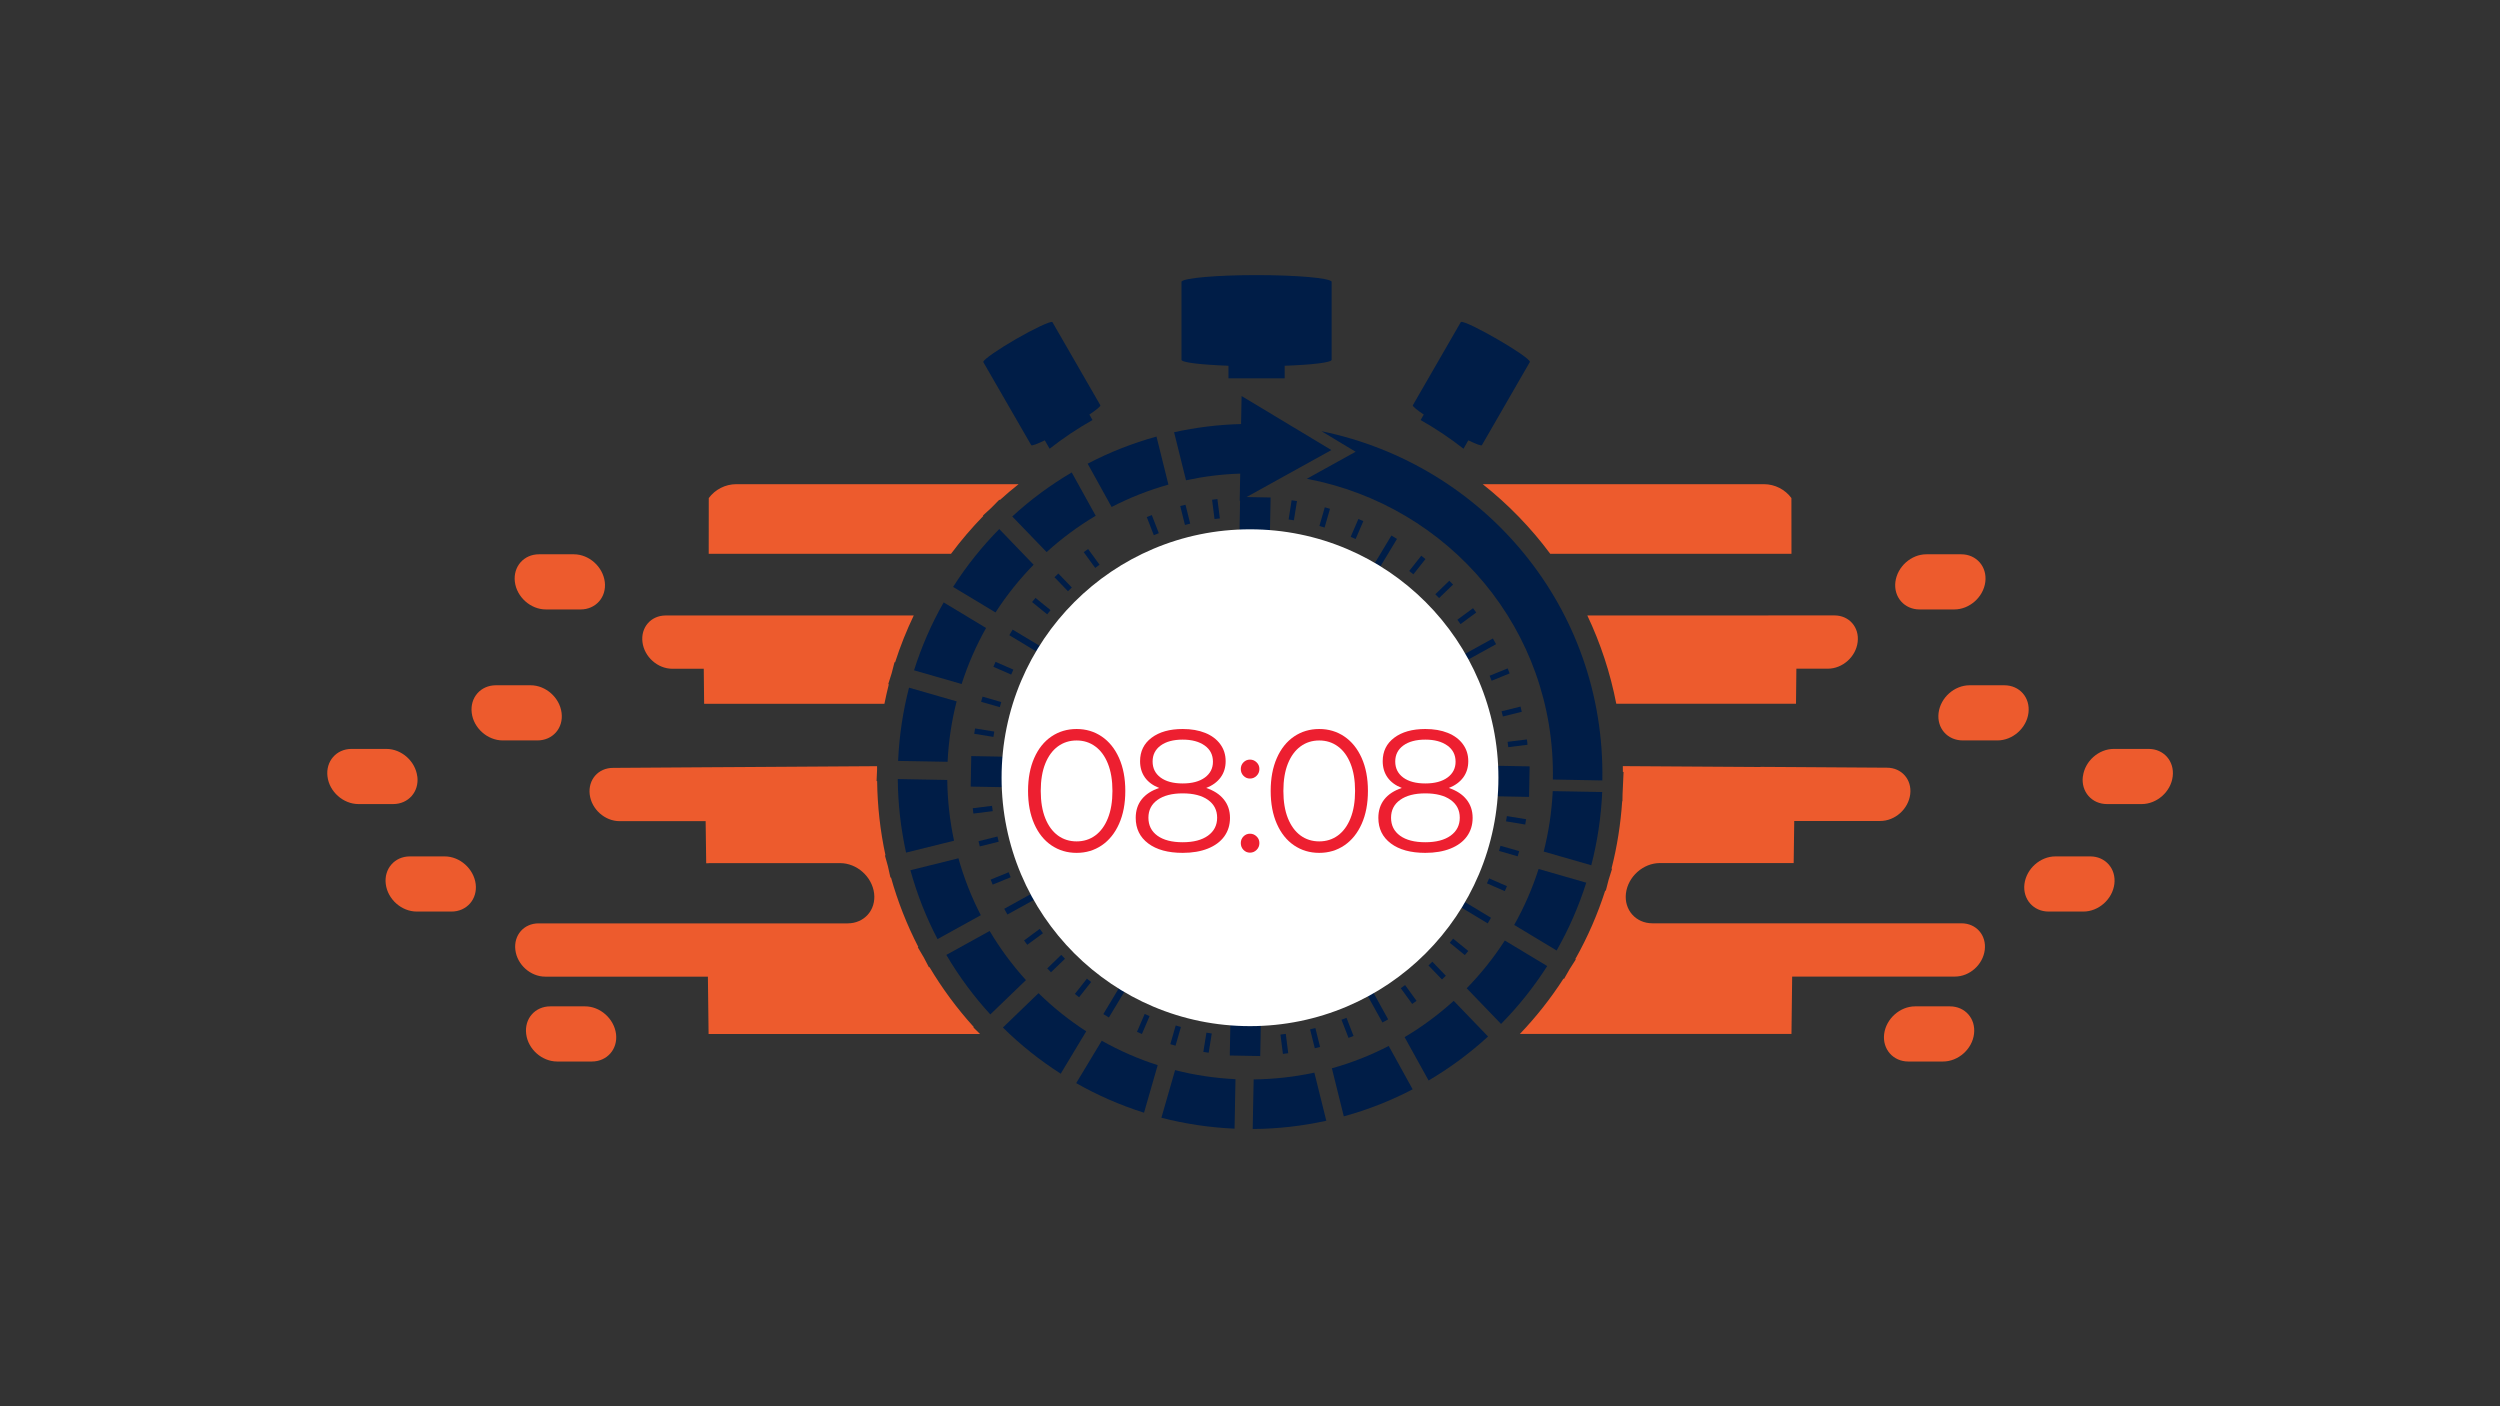 <?xml version="1.0" encoding="UTF-8"?>
<svg xmlns="http://www.w3.org/2000/svg" xmlns:xlink="http://www.w3.org/1999/xlink" width="1280" zoomAndPan="magnify" viewBox="0 0 960 540" height="720" preserveAspectRatio="xMidYMid meet" version="1.0">
  <rect x="0" y="0" width="960" height="540" fill="#333333" stroke="none"/>
  <defs>
    <g></g>
    <clipPath id="112c64895c">
      <path d="M 125.18 287 L 161 287 L 161 309 L 125.18 309 Z M 125.18 287 " clip-rule="nonzero"></path>
    </clipPath>
    <clipPath id="54ee38c8f8">
      <path d="M 799 287 L 834.867 287 L 834.867 309 L 799 309 Z M 799 287 " clip-rule="nonzero"></path>
    </clipPath>
    <clipPath id="48562ef344">
      <path d="M 377 105.641 L 588 105.641 L 588 173 L 377 173 Z M 377 105.641 " clip-rule="nonzero"></path>
    </clipPath>
    <clipPath id="8ef38ddf22">
      <path d="M 481 411 L 510 411 L 510 433.531 L 481 433.531 Z M 481 411 " clip-rule="nonzero"></path>
    </clipPath>
    <clipPath id="d968818e03">
      <path d="M 445 410 L 475 410 L 475 433.531 L 445 433.531 Z M 445 410 " clip-rule="nonzero"></path>
    </clipPath>
    <clipPath id="1cd3e28aa4">
      <path d="M 384.609 203.258 L 575.391 203.258 L 575.391 394.035 L 384.609 394.035 Z M 384.609 203.258 " clip-rule="nonzero"></path>
    </clipPath>
    <clipPath id="1d4c4497b6">
      <path d="M 480 203.258 C 427.316 203.258 384.609 245.965 384.609 298.645 C 384.609 351.328 427.316 394.035 480 394.035 C 532.684 394.035 575.391 351.328 575.391 298.645 C 575.391 245.965 532.684 203.258 480 203.258 " clip-rule="nonzero"></path>
    </clipPath>
  </defs>
  <path fill="#ed5b2d" d="M 170.727 328.859 L 157.391 328.859 C 151.555 328.859 147.41 333.609 148.133 339.449 C 148.855 345.312 154.184 350.039 160.043 350.039 L 173.379 350.039 C 179.215 350.039 183.387 345.285 182.664 339.449 C 181.914 333.609 176.609 328.859 170.75 328.859 Z M 170.727 328.859 " fill-opacity="1" fill-rule="evenodd"></path>
  <path fill="#ed5b2d" d="M 211.332 386.441 C 205.449 386.441 201.324 391.172 202.051 397.031 C 202.75 402.871 208.102 407.621 213.961 407.621 L 227.27 407.621 C 233.105 407.621 237.277 402.871 236.555 397.031 C 235.809 391.195 230.504 386.441 224.668 386.441 Z M 211.332 386.441 " fill-opacity="1" fill-rule="evenodd"></path>
  <g clip-path="url(#112c64895c)">
    <path fill="#ed5b2d" d="M 160.238 298.172 C 159.512 292.309 154.207 287.582 148.348 287.582 L 134.992 287.582 C 129.156 287.582 125.031 292.336 125.754 298.172 C 126.453 304.012 131.809 308.762 137.668 308.762 L 150.977 308.762 C 156.812 308.762 160.984 304.035 160.262 298.172 Z M 160.238 298.172 " fill-opacity="1" fill-rule="evenodd"></path>
  </g>
  <path fill="#ed5b2d" d="M 203.738 263.145 L 190.426 263.145 C 184.566 263.145 180.418 267.871 181.145 273.734 C 181.844 279.574 187.195 284.324 193.055 284.324 L 206.363 284.324 C 212.227 284.324 216.395 279.598 215.648 273.734 C 214.926 267.898 209.598 263.145 203.762 263.145 Z M 203.738 263.145 " fill-opacity="1" fill-rule="evenodd"></path>
  <path fill="#ed5b2d" d="M 737.117 234.027 C 731.281 234.027 727.109 229.297 727.832 223.438 C 728.582 217.598 733.887 212.848 739.723 212.848 L 753.105 212.848 C 758.938 212.848 763.086 217.598 762.363 223.438 C 761.641 229.273 756.312 234.027 750.453 234.027 Z M 737.117 234.027 " fill-opacity="1" fill-rule="evenodd"></path>
  <path fill="#ed5b2d" d="M 789.32 328.859 L 802.656 328.859 C 808.492 328.859 812.641 333.609 811.914 339.449 C 811.191 345.312 805.863 350.039 800.004 350.039 L 786.668 350.039 C 780.836 350.039 776.664 345.285 777.387 339.449 C 778.133 333.609 783.438 328.859 789.297 328.859 Z M 789.32 328.859 " fill-opacity="1" fill-rule="evenodd"></path>
  <path fill="#ed5b2d" d="M 748.738 386.441 C 754.625 386.441 758.746 391.172 758.023 397.031 C 757.324 402.871 751.973 407.621 746.109 407.621 L 732.801 407.621 C 726.965 407.621 722.793 402.871 723.516 397.031 C 724.266 391.195 729.57 386.441 735.43 386.441 L 748.766 386.441 Z M 748.738 386.441 " fill-opacity="1" fill-rule="evenodd"></path>
  <g clip-path="url(#54ee38c8f8)">
    <path fill="#ed5b2d" d="M 799.836 298.172 C 800.559 292.309 805.863 287.582 811.723 287.582 L 825.082 287.582 C 830.918 287.582 835.039 292.336 834.316 298.172 C 833.617 304.012 828.266 308.762 822.406 308.762 L 809.094 308.762 C 803.258 308.762 799.086 304.035 799.812 298.172 Z M 799.836 298.172 " fill-opacity="1" fill-rule="evenodd"></path>
  </g>
  <path fill="#ed5b2d" d="M 756.336 263.145 L 769.645 263.145 C 775.527 263.145 779.652 267.871 778.93 273.734 C 778.23 279.574 772.875 284.324 767.016 284.324 L 753.707 284.324 C 747.824 284.324 743.676 279.598 744.422 273.734 C 745.148 267.898 750.477 263.145 756.336 263.145 L 756.359 263.145 Z M 756.336 263.145 " fill-opacity="1" fill-rule="evenodd"></path>
  <path fill="#ed5b2d" d="M 222.953 234.027 C 228.789 234.027 232.961 229.297 232.238 223.438 C 231.492 217.598 226.188 212.848 220.352 212.848 L 206.969 212.848 C 201.133 212.848 196.984 217.598 197.707 223.438 C 198.434 229.273 203.762 234.027 209.621 234.027 Z M 222.953 234.027 " fill-opacity="1" fill-rule="evenodd"></path>
  <g clip-path="url(#48562ef344)">
    <path fill="#001d47" d="M 377.594 139.051 L 395.988 170.941 C 396.184 171.281 398.207 170.531 401.199 169.086 L 403.055 172.316 C 408.238 168.242 413.738 164.551 419.523 161.293 L 418.32 159.195 C 421.09 157.336 422.73 155.961 422.539 155.625 L 404.094 123.637 L 404.066 123.66 C 403.223 123.32 397.195 126.145 390.18 130.172 C 383.188 134.227 377.738 138.012 377.594 138.93 L 377.566 138.953 L 377.617 139.051 Z M 560.973 123.637 L 542.523 155.625 C 542.332 155.961 543.973 157.336 546.719 159.195 L 545.516 161.293 C 551.277 164.551 556.801 168.242 561.984 172.316 L 563.84 169.086 C 566.832 170.531 568.832 171.281 569.051 170.941 L 587.496 138.953 L 587.473 138.93 C 587.184 136.809 562.996 122.863 561.02 123.637 L 560.973 123.613 Z M 453.691 108.074 L 453.691 138.16 C 453.691 139.195 461.168 140.062 471.73 140.449 L 471.73 145.273 L 493.309 145.273 L 493.309 140.449 C 503.871 140.09 511.348 139.195 511.348 138.16 L 511.348 108.074 L 511.273 108.074 C 510.215 106.727 497.746 105.641 482.531 105.641 C 467.316 105.641 454.852 106.727 453.789 108.074 Z M 453.691 108.074 " fill-opacity="1" fill-rule="evenodd"></path>
  </g>
  <path fill="#001d47" d="M 596.297 299.355 C 597.359 241.82 556.512 194.223 501.82 183.848 L 520.559 173.477 L 507.465 165.586 C 570.039 178.469 616.504 233.473 615.297 299.691 L 596.297 299.332 Z M 596.297 299.355 " fill-opacity="1" fill-rule="evenodd"></path>
  <path fill="#001d47" d="M 374.094 281.77 L 374.434 279.719 L 381.812 280.922 L 381.473 282.973 Z M 374.094 281.77 " fill-opacity="1" fill-rule="evenodd"></path>
  <path fill="#001d47" d="M 578.309 315.398 L 578.645 313.371 L 586.023 314.578 L 585.688 316.629 Z M 578.309 315.398 " fill-opacity="1" fill-rule="evenodd"></path>
  <path fill="#001d47" d="M 381.449 256.051 L 382.293 254.145 L 389.141 257.137 L 388.297 259.043 Z M 381.449 256.051 " fill-opacity="1" fill-rule="evenodd"></path>
  <path fill="#001d47" d="M 570.977 339.207 L 571.824 337.301 L 578.672 340.293 L 577.828 342.199 Z M 570.977 339.207 " fill-opacity="1" fill-rule="evenodd"></path>
  <path fill="#001d47" d="M 396.305 231.18 L 397.629 229.59 L 403.418 234.293 L 402.113 235.91 Z M 396.305 231.18 " fill-opacity="1" fill-rule="evenodd"></path>
  <path fill="#001d47" d="M 556.703 362.027 L 558.004 360.438 L 563.816 365.164 L 562.492 366.758 Z M 556.703 362.027 " fill-opacity="1" fill-rule="evenodd"></path>
  <path fill="#001d47" d="M 416.148 212.027 L 417.836 210.82 L 422.227 216.852 L 420.562 218.082 Z M 416.148 212.027 " fill-opacity="1" fill-rule="evenodd"></path>
  <path fill="#001d47" d="M 537.895 379.469 L 539.559 378.266 L 543.949 384.32 L 542.285 385.523 Z M 537.895 379.469 " fill-opacity="1" fill-rule="evenodd"></path>
  <path fill="#001d47" d="M 440.359 198.539 L 443.059 205.512 L 444.988 204.742 L 442.285 197.77 Z M 440.359 198.539 " fill-opacity="1" fill-rule="evenodd"></path>
  <path fill="#001d47" d="M 515.133 391.582 L 517.062 390.832 L 519.762 397.805 L 517.832 398.551 Z M 515.133 391.582 " fill-opacity="1" fill-rule="evenodd"></path>
  <path fill="#001d47" d="M 465.438 191.906 L 467.484 191.641 L 468.426 199.07 L 466.375 199.312 Z M 465.438 191.906 " fill-opacity="1" fill-rule="evenodd"></path>
  <path fill="#001d47" d="M 491.695 397.273 L 493.746 397.008 L 494.684 404.438 L 492.637 404.703 Z M 491.695 397.273 " fill-opacity="1" fill-rule="evenodd"></path>
  <path fill="#001d47" d="M 495.988 192.098 L 498.035 192.414 L 496.855 199.797 L 494.828 199.48 Z M 495.988 192.098 " fill-opacity="1" fill-rule="evenodd"></path>
  <path fill="#001d47" d="M 463.266 396.527 L 465.316 396.863 L 464.133 404.246 L 462.082 403.934 Z M 463.266 396.527 " fill-opacity="1" fill-rule="evenodd"></path>
  <path fill="#001d47" d="M 521.617 199.289 L 518.652 206.164 L 520.559 206.984 L 523.523 200.109 Z M 521.617 199.289 " fill-opacity="1" fill-rule="evenodd"></path>
  <path fill="#001d47" d="M 439.562 389.359 L 441.441 390.18 L 438.5 397.055 L 436.598 396.234 Z M 439.562 389.359 " fill-opacity="1" fill-rule="evenodd"></path>
  <path fill="#001d47" d="M 545.758 213.402 L 541.125 219.262 L 542.742 220.543 L 547.371 214.68 Z M 545.758 213.402 " fill-opacity="1" fill-rule="evenodd"></path>
  <path fill="#001d47" d="M 417.379 375.805 L 418.992 377.082 L 414.363 382.945 L 412.75 381.664 Z M 417.379 375.805 " fill-opacity="1" fill-rule="evenodd"></path>
  <path fill="#001d47" d="M 578.938 256.656 L 572.016 259.477 L 572.785 261.406 L 579.707 258.586 Z M 578.938 256.656 " fill-opacity="1" fill-rule="evenodd"></path>
  <path fill="#001d47" d="M 387.332 334.938 L 388.105 336.867 L 381.184 339.691 L 380.414 337.762 Z M 387.332 334.938 " fill-opacity="1" fill-rule="evenodd"></path>
  <path fill="#001d47" d="M 565.648 233.543 L 559.621 237.984 L 560.852 239.648 L 566.879 235.207 Z M 565.648 233.543 " fill-opacity="1" fill-rule="evenodd"></path>
  <path fill="#001d47" d="M 399.27 356.672 L 400.5 358.363 L 394.473 362.801 L 393.242 361.137 Z M 399.27 356.672 " fill-opacity="1" fill-rule="evenodd"></path>
  <path fill="#001d47" d="M 586.34 283.938 L 578.91 284.855 L 579.176 286.906 L 586.578 285.988 Z M 586.34 283.938 " fill-opacity="1" fill-rule="evenodd"></path>
  <path fill="#001d47" d="M 380.945 309.438 L 381.207 311.488 L 373.781 312.406 L 373.539 310.355 Z M 380.945 309.438 " fill-opacity="1" fill-rule="evenodd"></path>
  <path fill="#001d47" d="M 451.473 393.777 L 453.477 394.355 L 451.402 401.543 L 449.402 400.965 Z M 451.473 393.777 " fill-opacity="1" fill-rule="evenodd"></path>
  <path fill="#001d47" d="M 556.535 223.004 L 551.156 228.188 L 552.605 229.66 L 557.98 224.473 Z M 556.535 223.004 " fill-opacity="1" fill-rule="evenodd"></path>
  <path fill="#001d47" d="M 583.879 271.324 L 576.598 273.133 L 577.102 275.133 L 584.359 273.324 Z M 583.879 271.324 " fill-opacity="1" fill-rule="evenodd"></path>
  <path fill="#001d47" d="M 383.016 321.211 L 383.5 323.215 L 376.242 325.023 L 375.758 323.02 Z M 383.016 321.211 " fill-opacity="1" fill-rule="evenodd"></path>
  <path fill="#001d47" d="M 583.371 326.832 L 582.793 328.832 L 575.633 326.758 L 576.188 324.781 Z M 583.371 326.832 " fill-opacity="1" fill-rule="evenodd"></path>
  <path fill="#001d47" d="M 555.207 374.695 L 553.715 376.117 L 548.527 370.738 L 550.023 369.289 Z M 555.207 374.695 " fill-opacity="1" fill-rule="evenodd"></path>
  <path fill="#001d47" d="M 506.91 402.027 L 504.883 402.531 L 503.074 395.27 L 505.102 394.766 Z M 506.91 402.027 " fill-opacity="1" fill-rule="evenodd"></path>
  <path fill="#001d47" d="M 508.719 194.801 L 506.645 201.992 L 508.645 202.57 L 510.719 195.379 Z M 508.719 194.801 " fill-opacity="1" fill-rule="evenodd"></path>
  <path fill="#001d47" d="M 407.516 366.66 L 408.965 368.156 L 403.586 373.344 L 402.141 371.871 Z M 407.516 366.66 " fill-opacity="1" fill-rule="evenodd"></path>
  <path fill="#001d47" d="M 384.488 269.586 L 383.934 271.562 L 376.746 269.488 L 377.301 267.512 Z M 384.488 269.586 " fill-opacity="1" fill-rule="evenodd"></path>
  <path fill="#001d47" d="M 411.59 225.609 L 410.098 227.031 L 404.91 221.652 L 406.406 220.227 Z M 411.59 225.609 " fill-opacity="1" fill-rule="evenodd"></path>
  <path fill="#001d47" d="M 457.043 201.074 L 455.02 201.582 L 453.211 194.32 L 455.234 193.812 Z M 457.043 201.074 " fill-opacity="1" fill-rule="evenodd"></path>
  <path fill="#001d47" d="M 566.664 305.625 L 587.16 306.012 L 587.375 294.289 L 566.879 293.902 Z M 566.664 305.625 " fill-opacity="1" fill-rule="evenodd"></path>
  <path fill="#001d47" d="M 483.93 405.523 L 472.234 405.309 L 472.621 384.801 L 484.316 385.02 Z M 483.93 405.523 " fill-opacity="1" fill-rule="evenodd"></path>
  <path fill="#001d47" d="M 372.746 302.055 L 372.961 290.332 L 393.457 290.719 L 393.242 302.418 Z M 372.746 302.055 " fill-opacity="1" fill-rule="evenodd"></path>
  <path fill="#001d47" d="M 487.523 211.543 L 487.91 191.039 L 478.672 190.867 L 493.648 182.57 L 511.25 172.824 L 494.008 162.449 L 476.77 152.078 L 476.574 162.836 C 467.773 163.055 459.168 164.141 450.848 165.973 L 455.43 184.43 C 462.156 182.98 469.125 182.09 476.238 181.871 L 476.047 192.316 L 476.191 192.246 L 475.828 211.328 Z M 487.523 211.543 " fill-opacity="1" fill-rule="evenodd"></path>
  <path fill="#001d47" d="M 574.5 247.367 L 573.27 245.172 L 562.516 251.105 L 563.746 253.301 Z M 574.5 247.367 " fill-opacity="1" fill-rule="evenodd"></path>
  <path fill="#001d47" d="M 560.73 348.23 L 562.031 346.082 L 572.547 352.426 L 571.27 354.574 Z M 560.73 348.23 " fill-opacity="1" fill-rule="evenodd"></path>
  <path fill="#001d47" d="M 432.16 380.168 L 430.012 378.867 L 423.672 389.41 L 425.816 390.711 Z M 432.16 380.168 " fill-opacity="1" fill-rule="evenodd"></path>
  <path fill="#001d47" d="M 524.898 381.883 L 527.094 380.652 L 533.047 391.438 L 530.855 392.641 Z M 524.898 381.883 " fill-opacity="1" fill-rule="evenodd"></path>
  <path fill="#001d47" d="M 397.605 345.238 L 396.375 343.02 L 385.621 348.977 L 386.852 351.172 Z M 397.605 345.238 " fill-opacity="1" fill-rule="evenodd"></path>
  <path fill="#001d47" d="M 387.574 243.918 L 388.852 241.77 L 399.391 248.09 L 398.09 250.262 Z M 387.574 243.918 " fill-opacity="1" fill-rule="evenodd"></path>
  <path fill="#001d47" d="M 536.449 206.938 L 534.301 205.633 L 527.961 216.176 L 530.105 217.453 Z M 536.449 206.938 " fill-opacity="1" fill-rule="evenodd"></path>
  <path fill="#001d47" d="M 615.25 304.133 C 614.816 313.805 613.395 323.215 611.055 332.258 L 592.777 327 C 594.68 319.547 595.863 311.777 596.25 303.793 Z M 615.25 304.133 " fill-opacity="1" fill-rule="evenodd"></path>
  <path fill="#001d47" d="M 609.125 338.941 C 606.23 348.086 602.398 356.816 597.742 364.996 L 581.445 355.176 C 585.277 348.398 588.41 341.211 590.824 333.684 L 609.102 338.941 Z M 609.125 338.941 " fill-opacity="1" fill-rule="evenodd"></path>
  <path fill="#001d47" d="M 594.152 370.98 L 577.852 361.16 C 573.582 367.77 568.688 373.898 563.215 379.496 L 576.402 393.195 C 583.059 386.441 588.992 379.012 594.125 370.98 Z M 594.152 370.98 " fill-opacity="1" fill-rule="evenodd"></path>
  <path fill="#001d47" d="M 571.414 398.02 L 558.223 384.32 C 552.434 389.578 546.117 394.258 539.367 398.262 L 548.578 414.91 C 556.777 410.082 564.445 404.414 571.438 397.996 Z M 571.414 398.02 " fill-opacity="1" fill-rule="evenodd"></path>
  <path fill="#001d47" d="M 542.477 418.285 C 534.133 422.652 525.285 426.148 516.023 428.684 L 511.441 410.227 C 519.062 408.105 526.371 405.211 533.266 401.641 L 542.453 418.285 Z M 542.477 418.285 " fill-opacity="1" fill-rule="evenodd"></path>
  <g clip-path="url(#8ef38ddf22)">
    <path fill="#001d47" d="M 509.273 430.371 C 500.16 432.375 490.73 433.484 481.035 433.531 L 481.398 414.5 C 489.379 414.402 497.168 413.508 504.715 411.895 L 509.297 430.348 Z M 509.273 430.371 " fill-opacity="1" fill-rule="evenodd"></path>
  </g>
  <g clip-path="url(#d968818e03)">
    <path fill="#001d47" d="M 474.094 433.41 C 464.422 432.977 455.02 431.555 445.977 429.215 L 451.234 410.93 C 458.707 412.832 466.449 414.016 474.43 414.402 L 474.066 433.41 Z M 474.094 433.41 " fill-opacity="1" fill-rule="evenodd"></path>
  </g>
  <path fill="#001d47" d="M 439.297 427.285 C 430.16 424.391 421.43 420.578 413.254 415.922 L 423.07 399.637 C 429.844 403.449 437.031 406.609 444.555 409.023 L 439.297 427.309 Z M 439.297 427.285 " fill-opacity="1" fill-rule="evenodd"></path>
  <path fill="#001d47" d="M 407.301 412.328 L 417.113 396.02 C 410.508 391.75 404.383 386.852 398.789 381.375 L 385.113 394.57 C 391.844 401.23 399.293 407.164 407.324 412.305 Z M 407.301 412.328 " fill-opacity="1" fill-rule="evenodd"></path>
  <path fill="#001d47" d="M 380.27 389.555 L 393.965 376.359 C 388.707 370.57 384.031 364.246 380.027 357.492 L 363.391 366.684 C 368.211 374.887 373.879 382.559 380.293 389.555 Z M 380.27 389.555 " fill-opacity="1" fill-rule="evenodd"></path>
  <path fill="#001d47" d="M 360.012 360.629 C 355.648 352.281 352.152 343.43 349.598 334.164 L 368.043 329.582 C 370.164 337.203 373.059 344.516 376.629 351.438 L 359.988 360.629 Z M 360.012 360.629 " fill-opacity="1" fill-rule="evenodd"></path>
  <path fill="#001d47" d="M 347.934 327.41 C 345.93 318.293 344.82 308.836 344.75 299.16 L 363.75 299.5 C 363.848 307.484 364.738 315.277 366.355 322.828 L 347.91 327.41 Z M 347.934 327.41 " fill-opacity="1" fill-rule="evenodd"></path>
  <path fill="#001d47" d="M 344.871 292.191 C 345.305 282.516 346.727 273.109 349.066 264.062 L 367.344 269.32 C 365.438 276.797 364.258 284.543 363.871 292.527 Z M 344.871 292.191 " fill-opacity="1" fill-rule="evenodd"></path>
  <path fill="#001d47" d="M 350.996 257.379 C 353.891 248.234 357.699 239.504 362.375 231.324 L 378.652 241.145 C 374.844 247.922 371.684 255.109 369.273 262.66 L 350.996 257.402 Z M 350.996 257.379 " fill-opacity="1" fill-rule="evenodd"></path>
  <path fill="#001d47" d="M 365.969 225.367 L 382.27 235.184 C 386.539 228.574 391.434 222.449 396.906 216.852 L 383.715 203.148 C 377.062 209.902 371.105 217.332 365.992 225.367 Z M 365.969 225.367 " fill-opacity="1" fill-rule="evenodd"></path>
  <path fill="#001d47" d="M 388.707 198.324 L 401.898 212 C 407.684 206.742 414.004 202.062 420.754 198.059 L 411.543 181.414 C 403.344 186.238 395.676 191.906 388.707 198.324 Z M 388.707 198.324 " fill-opacity="1" fill-rule="evenodd"></path>
  <path fill="#001d47" d="M 417.645 178.059 C 425.988 173.691 434.836 170.195 444.094 167.637 L 448.676 186.094 C 441.059 188.215 433.75 191.133 426.855 194.68 L 417.645 178.035 Z M 417.645 178.059 " fill-opacity="1" fill-rule="evenodd"></path>
  <path fill="#001d47" d="M 435.465 259.02 L 435.824 258.633 L 468.762 283.988 C 470.789 282.855 473.055 282.273 475.32 282.227 L 495.383 215.934 L 495.914 216.055 L 484.414 285.363 C 484.652 285.578 484.918 285.797 485.16 286.016 C 490.801 291.32 491.094 300.176 485.812 305.82 C 484.316 307.41 482.555 308.57 480.652 309.316 L 501.004 376.453 L 497.797 377.418 L 477.395 310.137 C 473.395 310.668 469.172 309.461 465.988 306.473 C 461.434 302.199 460.371 295.617 462.902 290.234 L 435.465 258.996 Z M 435.465 259.02 " fill-opacity="1" fill-rule="evenodd"></path>
  <path fill="#ed5b2d" d="M 272.121 331.438 L 322.613 331.438 C 329.027 331.438 334.863 336.625 335.66 343.043 C 336.43 349.387 331.922 354.574 325.484 354.574 L 206.824 354.574 C 201.156 354.574 197.18 359.133 197.902 364.805 C 198.602 370.473 203.738 375.031 209.379 375.031 L 271.832 375.031 L 272.098 397.055 L 376.34 397.055 L 373.781 394.547 L 373.949 394.402 C 367.512 387.309 361.797 379.566 356.902 371.34 L 356.711 371.438 L 354.758 367.699 L 352.441 363.766 L 352.637 363.645 C 348.246 355.129 344.727 346.18 342.145 336.965 L 341.93 337.012 L 340.965 332.668 L 339.809 328.496 L 340.023 328.449 C 338 319.086 336.938 309.535 336.816 299.934 L 336.602 299.934 L 336.793 295.566 L 336.793 294.215 L 283.961 294.555 L 272.074 294.625 L 235.398 294.867 C 229.73 294.867 225.754 299.426 226.453 305.098 C 227.152 310.766 232.285 315.324 237.93 315.324 L 270.965 315.324 L 271.18 331.488 L 272.051 331.488 Z M 272.121 331.438 " fill-opacity="1" fill-rule="evenodd"></path>
  <path fill="#ed5b2d" d="M 282.73 270.262 L 339.613 270.262 C 340.121 267.754 340.676 265.266 341.301 262.781 L 341.086 262.711 L 342.41 258.488 L 343.496 254.266 L 343.715 254.34 C 345.691 248.188 348.078 242.18 350.875 236.344 L 255.629 236.344 C 249.961 236.344 246.008 240.902 246.707 246.57 C 247.406 252.242 252.543 256.801 258.184 256.801 L 270.242 256.801 L 270.387 270.262 Z M 282.73 270.262 " fill-opacity="1" fill-rule="evenodd"></path>
  <path fill="#ed5b2d" d="M 285.914 212.652 L 365.199 212.652 C 369.008 207.539 373.156 202.691 377.594 198.129 L 377.445 197.961 L 380.629 195.043 L 383.766 191.859 L 383.934 192.027 C 386.273 189.902 388.66 187.879 391.145 185.922 L 282.805 185.922 C 278.414 185.922 274.582 188.023 272.168 191.254 L 272.145 212.652 Z M 285.914 212.652 " fill-opacity="1" fill-rule="evenodd"></path>
  <path fill="#ed5b2d" d="M 569.363 185.922 C 579.152 193.691 587.883 202.664 595.285 212.652 L 687.926 212.652 L 687.902 191.254 C 685.516 188.023 681.656 185.922 677.27 185.922 Z M 569.363 185.922 " fill-opacity="1" fill-rule="evenodd"></path>
  <path fill="#ed5b2d" d="M 679.102 236.344 L 609.535 236.344 C 614.598 247.004 618.359 258.391 620.652 270.238 L 689.664 270.238 L 689.809 256.777 L 701.863 256.777 C 707.531 256.777 712.668 252.215 713.34 246.547 C 714.039 240.879 710.086 236.32 704.418 236.32 L 679.078 236.32 Z M 679.102 236.344 " fill-opacity="1" fill-rule="evenodd"></path>
  <path fill="#ed5b2d" d="M 676.039 294.531 L 623.16 294.191 C 623.184 294.941 623.184 295.664 623.184 296.41 L 623.449 296.41 L 623.086 304.469 L 623.062 304.926 L 623.016 307.676 L 622.918 307.676 C 622.34 316.387 620.988 325.047 618.82 333.539 L 619.035 333.609 L 617.711 337.832 L 616.625 342.055 L 616.406 341.98 C 613.488 351.102 609.633 359.906 604.93 368.277 L 605.121 368.398 L 602.711 372.184 L 600.59 375.898 L 600.395 375.777 C 595.5 383.379 589.883 390.496 583.637 397.031 L 687.926 397.031 L 688.191 375.008 L 750.668 375.008 C 756.336 375.008 761.445 370.449 762.148 364.777 C 762.848 359.109 758.867 354.551 753.199 354.551 L 634.539 354.551 C 628.125 354.551 623.594 349.363 624.363 343.02 C 625.16 336.602 630.996 331.414 637.41 331.414 L 688.77 331.414 L 688.988 315.254 L 722.023 315.254 C 727.688 315.254 732.801 310.691 733.523 305.023 C 734.223 299.355 730.246 294.797 724.578 294.797 L 687.902 294.555 L 676.016 294.48 Z M 676.039 294.531 " fill-opacity="1" fill-rule="evenodd"></path>
  <g clip-path="url(#1cd3e28aa4)">
    <g clip-path="url(#1d4c4497b6)">
      <path fill="#ffffff" d="M 384.609 203.258 L 575.391 203.258 L 575.391 394.035 L 384.609 394.035 Z M 384.609 203.258 " fill-opacity="1" fill-rule="nonzero"></path>
    </g>
  </g>
  <g fill="#ed1f30" fill-opacity="1">
    <g transform="translate(391.303, 327.093)">
      <g>
        <path d="M 22.109 0.406 C 18.504 0.406 15.285 -0.551 12.453 -2.469 C 9.629 -4.383 7.426 -7.133 5.844 -10.719 C 4.258 -14.301 3.469 -18.52 3.469 -23.375 C 3.469 -28.227 4.258 -32.445 5.844 -36.031 C 7.426 -39.613 9.629 -42.363 12.453 -44.281 C 15.285 -46.195 18.504 -47.156 22.109 -47.156 C 25.711 -47.156 28.926 -46.195 31.75 -44.281 C 34.582 -42.363 36.801 -39.613 38.406 -36.031 C 40.008 -32.445 40.812 -28.227 40.812 -23.375 C 40.812 -18.52 40.008 -14.301 38.406 -10.719 C 36.801 -7.133 34.582 -4.383 31.75 -2.469 C 28.926 -0.551 25.711 0.406 22.109 0.406 Z M 22.109 -4 C 24.828 -4 27.219 -4.754 29.281 -6.266 C 31.352 -7.785 32.969 -9.992 34.125 -12.891 C 35.289 -15.785 35.875 -19.281 35.875 -23.375 C 35.875 -27.477 35.289 -30.973 34.125 -33.859 C 32.969 -36.754 31.352 -38.957 29.281 -40.469 C 27.219 -41.988 24.828 -42.75 22.109 -42.75 C 19.391 -42.75 16.992 -41.988 14.922 -40.469 C 12.859 -38.957 11.242 -36.754 10.078 -33.859 C 8.922 -30.973 8.344 -27.477 8.344 -23.375 C 8.344 -19.281 8.922 -15.785 10.078 -12.891 C 11.242 -9.992 12.859 -7.785 14.922 -6.266 C 16.992 -4.754 19.391 -4 22.109 -4 Z M 22.109 -4 "></path>
      </g>
    </g>
  </g>
  <g fill="#ed1f30" fill-opacity="1">
    <g transform="translate(432.913, 327.093)">
      <g>
        <path d="M 30.266 -24.516 C 33.203 -23.535 35.457 -22.066 37.031 -20.109 C 38.613 -18.148 39.406 -15.789 39.406 -13.031 C 39.406 -10.312 38.672 -7.938 37.203 -5.906 C 35.734 -3.883 33.629 -2.328 30.891 -1.234 C 28.148 -0.141 24.93 0.406 21.234 0.406 C 15.629 0.406 11.223 -0.797 8.016 -3.203 C 4.805 -5.609 3.203 -8.883 3.203 -13.031 C 3.203 -15.832 3.969 -18.203 5.5 -20.141 C 7.039 -22.078 9.281 -23.535 12.219 -24.516 C 9.812 -25.453 7.984 -26.797 6.734 -28.547 C 5.492 -30.305 4.875 -32.391 4.875 -34.797 C 4.875 -38.586 6.352 -41.594 9.312 -43.812 C 12.281 -46.039 16.254 -47.156 21.234 -47.156 C 24.535 -47.156 27.422 -46.656 29.891 -45.656 C 32.359 -44.656 34.281 -43.219 35.656 -41.344 C 37.039 -39.477 37.734 -37.297 37.734 -34.797 C 37.734 -32.391 37.086 -30.305 35.797 -28.547 C 34.504 -26.797 32.66 -25.453 30.266 -24.516 Z M 9.688 -34.672 C 9.688 -32.086 10.707 -30.035 12.75 -28.516 C 14.801 -27.004 17.629 -26.25 21.234 -26.25 C 24.848 -26.25 27.688 -27.004 29.75 -28.516 C 31.82 -30.035 32.859 -32.062 32.859 -34.594 C 32.859 -37.227 31.801 -39.301 29.688 -40.812 C 27.57 -42.32 24.754 -43.078 21.234 -43.078 C 17.672 -43.078 14.852 -42.32 12.781 -40.812 C 10.719 -39.301 9.688 -37.254 9.688 -34.672 Z M 21.234 -3.672 C 25.379 -3.672 28.617 -4.516 30.953 -6.203 C 33.297 -7.898 34.469 -10.195 34.469 -13.094 C 34.469 -15.988 33.297 -18.27 30.953 -19.938 C 28.617 -21.602 25.379 -22.438 21.234 -22.438 C 17.141 -22.438 13.922 -21.602 11.578 -19.938 C 9.242 -18.27 8.078 -15.988 8.078 -13.094 C 8.078 -10.156 9.234 -7.848 11.547 -6.172 C 13.867 -4.504 17.098 -3.672 21.234 -3.672 Z M 21.234 -3.672 "></path>
      </g>
    </g>
  </g>
  <g fill="#ed1f30" fill-opacity="1">
    <g transform="translate(472.919, 327.093)">
      <g>
        <path d="M 7.078 -28.125 C 6.098 -28.125 5.266 -28.477 4.578 -29.188 C 3.891 -29.895 3.547 -30.766 3.547 -31.797 C 3.547 -32.816 3.891 -33.672 4.578 -34.359 C 5.266 -35.055 6.098 -35.406 7.078 -35.406 C 8.055 -35.406 8.898 -35.055 9.609 -34.359 C 10.328 -33.672 10.688 -32.816 10.688 -31.797 C 10.688 -30.766 10.328 -29.895 9.609 -29.188 C 8.898 -28.477 8.055 -28.125 7.078 -28.125 Z M 7.078 0.328 C 6.098 0.328 5.266 -0.023 4.578 -0.734 C 3.891 -1.441 3.547 -2.312 3.547 -3.344 C 3.547 -4.363 3.891 -5.219 4.578 -5.906 C 5.266 -6.602 6.098 -6.953 7.078 -6.953 C 8.055 -6.953 8.898 -6.602 9.609 -5.906 C 10.328 -5.219 10.688 -4.363 10.688 -3.344 C 10.688 -2.312 10.328 -1.441 9.609 -0.734 C 8.898 -0.023 8.055 0.328 7.078 0.328 Z M 7.078 0.328 "></path>
      </g>
    </g>
  </g>
  <g fill="#ed1f30" fill-opacity="1">
    <g transform="translate(484.474, 327.093)">
      <g>
        <path d="M 22.109 0.406 C 18.504 0.406 15.285 -0.551 12.453 -2.469 C 9.629 -4.383 7.426 -7.133 5.844 -10.719 C 4.258 -14.301 3.469 -18.52 3.469 -23.375 C 3.469 -28.227 4.258 -32.445 5.844 -36.031 C 7.426 -39.613 9.629 -42.363 12.453 -44.281 C 15.285 -46.195 18.504 -47.156 22.109 -47.156 C 25.711 -47.156 28.926 -46.195 31.75 -44.281 C 34.582 -42.363 36.801 -39.613 38.406 -36.031 C 40.008 -32.445 40.812 -28.227 40.812 -23.375 C 40.812 -18.52 40.008 -14.301 38.406 -10.719 C 36.801 -7.133 34.582 -4.383 31.75 -2.469 C 28.926 -0.551 25.711 0.406 22.109 0.406 Z M 22.109 -4 C 24.828 -4 27.219 -4.754 29.281 -6.266 C 31.352 -7.785 32.969 -9.992 34.125 -12.891 C 35.289 -15.785 35.875 -19.281 35.875 -23.375 C 35.875 -27.477 35.289 -30.973 34.125 -33.859 C 32.969 -36.754 31.352 -38.957 29.281 -40.469 C 27.219 -41.988 24.828 -42.75 22.109 -42.75 C 19.391 -42.75 16.992 -41.988 14.922 -40.469 C 12.859 -38.957 11.242 -36.754 10.078 -33.859 C 8.922 -30.973 8.344 -27.477 8.344 -23.375 C 8.344 -19.281 8.922 -15.785 10.078 -12.891 C 11.242 -9.992 12.859 -7.785 14.922 -6.266 C 16.992 -4.754 19.391 -4 22.109 -4 Z M 22.109 -4 "></path>
      </g>
    </g>
  </g>
  <g fill="#ed1f30" fill-opacity="1">
    <g transform="translate(526.084, 327.093)">
      <g>
        <path d="M 30.266 -24.516 C 33.203 -23.535 35.457 -22.066 37.031 -20.109 C 38.613 -18.148 39.406 -15.789 39.406 -13.031 C 39.406 -10.312 38.672 -7.938 37.203 -5.906 C 35.734 -3.883 33.629 -2.328 30.891 -1.234 C 28.148 -0.141 24.93 0.406 21.234 0.406 C 15.629 0.406 11.223 -0.797 8.016 -3.203 C 4.805 -5.609 3.203 -8.883 3.203 -13.031 C 3.203 -15.832 3.969 -18.203 5.5 -20.141 C 7.039 -22.078 9.281 -23.535 12.219 -24.516 C 9.812 -25.453 7.984 -26.797 6.734 -28.547 C 5.492 -30.305 4.875 -32.391 4.875 -34.797 C 4.875 -38.586 6.352 -41.594 9.312 -43.812 C 12.281 -46.039 16.254 -47.156 21.234 -47.156 C 24.535 -47.156 27.422 -46.656 29.891 -45.656 C 32.359 -44.656 34.281 -43.219 35.656 -41.344 C 37.039 -39.477 37.734 -37.297 37.734 -34.797 C 37.734 -32.391 37.086 -30.305 35.797 -28.547 C 34.504 -26.797 32.66 -25.453 30.266 -24.516 Z M 9.688 -34.672 C 9.688 -32.086 10.707 -30.035 12.75 -28.516 C 14.801 -27.004 17.629 -26.25 21.234 -26.25 C 24.848 -26.25 27.688 -27.004 29.75 -28.516 C 31.82 -30.035 32.859 -32.062 32.859 -34.594 C 32.859 -37.227 31.801 -39.301 29.688 -40.812 C 27.57 -42.32 24.754 -43.078 21.234 -43.078 C 17.672 -43.078 14.852 -42.32 12.781 -40.812 C 10.719 -39.301 9.688 -37.254 9.688 -34.672 Z M 21.234 -3.672 C 25.379 -3.672 28.617 -4.516 30.953 -6.203 C 33.297 -7.898 34.469 -10.195 34.469 -13.094 C 34.469 -15.988 33.297 -18.27 30.953 -19.938 C 28.617 -21.602 25.379 -22.438 21.234 -22.438 C 17.141 -22.438 13.922 -21.602 11.578 -19.938 C 9.242 -18.27 8.078 -15.988 8.078 -13.094 C 8.078 -10.156 9.234 -7.848 11.547 -6.172 C 13.867 -4.504 17.098 -3.672 21.234 -3.672 Z M 21.234 -3.672 "></path>
      </g>
    </g>
  </g>
</svg>
